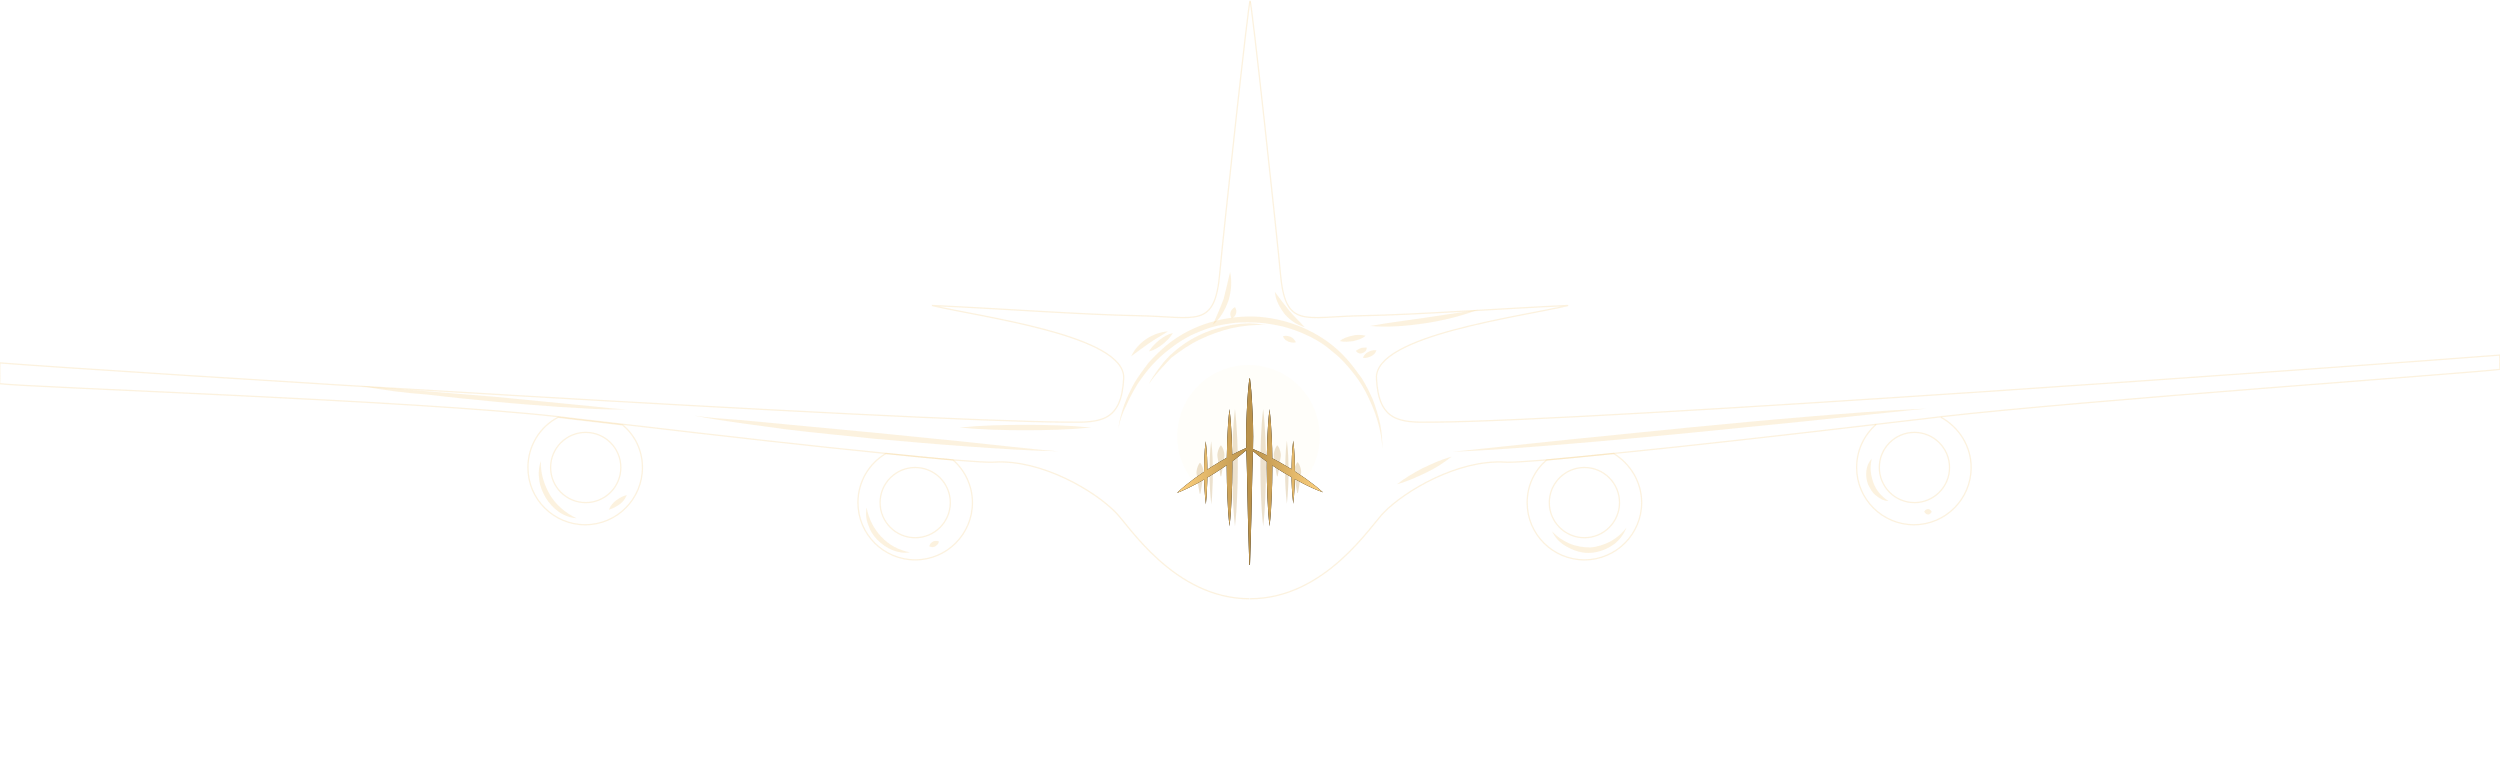 <svg xmlns="http://www.w3.org/2000/svg" width="1920" height="584" viewBox="0 0 1920 584" fill="none"><path d="M493.389 359.043C493.389 383.102 473.893 403.013 449.419 403.013C425.359 403.013 405.448 383.517 405.448 359.043C405.448 342.035 414.989 327.517 428.678 320.465C444.856 322.539 461.448 324.198 478.041 326.272C487.582 334.154 493.389 345.769 493.389 359.043Z" stroke="#F6CD82" stroke-opacity="0.25" stroke-miterlimit="10"></path><path d="M449.833 386.005C464.725 386.005 476.796 373.933 476.796 359.042C476.796 344.15 464.725 332.079 449.833 332.079C434.942 332.079 422.87 344.15 422.87 359.042C422.87 373.933 434.942 386.005 449.833 386.005Z" stroke="#F6CD82" stroke-opacity="0.25" stroke-miterlimit="10"></path><path d="M746.842 386.005C746.842 410.064 727.345 429.975 702.871 429.975C678.812 429.975 658.901 410.479 658.901 386.005C658.901 369.827 667.612 355.723 680.471 348.256C700.382 350.33 717.805 351.99 731.908 353.234C741.034 361.116 746.842 373.145 746.842 386.005Z" stroke="#F6CD82" stroke-opacity="0.25" stroke-miterlimit="10"></path><path d="M702.871 412.968C717.762 412.968 729.834 400.896 729.834 386.005C729.834 371.114 717.762 359.042 702.871 359.042C687.98 359.042 675.908 371.114 675.908 386.005C675.908 400.896 687.98 412.968 702.871 412.968Z" stroke="#F6CD82" stroke-opacity="0.25" stroke-miterlimit="10"></path><path d="M960.057 1.056C959.228 -2.677 939.317 181.501 936.828 209.294C933.094 252.849 918.991 243.309 874.605 242.479C830.635 241.649 769.657 237.086 715.731 234.597C751.82 243.309 864.65 257.412 862.99 290.598C861.331 323.783 845.153 324.612 820.264 324.198C697.894 323.783 84.567 285.353 -0.056 278.716C-0.471 282.035 0.115 291.353 -0.3 294.672C22.515 297.575 320.826 307.605 429.093 320.049C445.271 322.124 461.863 323.783 478.456 325.857C552.293 334.568 626.131 342.864 680.471 348.257C700.383 350.331 717.805 351.99 731.909 353.235C748.501 354.479 759.701 355.309 763.849 354.894C800.353 352.82 841.005 377.294 856.768 393.472C866.309 402.598 901.568 459.842 959.643 459.842" stroke="#F6CD82" stroke-opacity="0.25" stroke-miterlimit="10"></path><path d="M1490.61 320.465C1504.3 327.932 1513.84 342.45 1513.84 359.043C1513.84 383.102 1494.34 403.013 1469.87 403.013C1445.81 403.013 1425.9 383.517 1425.9 359.043C1425.9 345.769 1431.7 334.154 1440.83 325.857" stroke="#F6CD82" stroke-opacity="0.25" stroke-miterlimit="10"></path><path d="M1470.28 386.005C1485.17 386.005 1497.24 373.933 1497.24 359.042C1497.24 344.15 1485.17 332.079 1470.28 332.079C1455.39 332.079 1443.32 344.15 1443.32 359.042C1443.32 373.933 1455.39 386.005 1470.28 386.005Z" stroke="#F6CD82" stroke-opacity="0.25" stroke-miterlimit="10"></path><path d="M1260.8 386.005C1260.8 410.064 1241.3 429.975 1216.83 429.975C1192.77 429.975 1172.86 410.479 1172.86 386.005C1172.86 372.731 1178.67 361.116 1187.79 353.234C1201.48 351.99 1218.9 350.33 1239.23 348.256C1252.09 356.138 1260.8 370.242 1260.8 386.005Z" stroke="#F6CD82" stroke-opacity="0.25" stroke-miterlimit="10"></path><path d="M1216.83 412.968C1231.72 412.968 1243.79 400.896 1243.79 386.005C1243.79 371.114 1231.72 359.042 1216.83 359.042C1201.94 359.042 1189.87 371.114 1189.87 386.005C1189.87 400.896 1201.94 412.968 1216.83 412.968Z" stroke="#F6CD82" stroke-opacity="0.25" stroke-miterlimit="10"></path><path d="M960.057 1.056C960.887 -2.677 980.798 181.501 983.287 209.294C987.02 252.849 1001.12 243.309 1045.51 242.479C1089.48 241.649 1150.46 237.086 1204.38 234.597C1168.29 243.309 1055.46 257.412 1057.12 290.598C1058.78 323.783 1074.96 324.612 1099.85 324.198C1221.81 323.783 1835.13 279.353 1919.76 272.716C1920.17 276.035 1919.59 280.353 1920 283.672C1897.19 286.575 1598.87 307.605 1490.61 320.049C1474.43 322.124 1457.84 323.783 1441.24 325.857C1367.41 334.568 1293.57 342.864 1239.23 348.257C1219.32 350.331 1201.89 351.99 1187.79 353.235C1171.2 354.479 1160 355.309 1155.85 354.894C1119.35 352.82 1078.69 377.294 1062.93 393.472C1053.39 402.598 1018.13 459.842 960.057 459.842" stroke="#F6CD82" stroke-opacity="0.25" stroke-miterlimit="10"></path><path d="M858.842 329.175C859.672 322.953 861.331 316.731 863.405 310.924C865.479 305.116 868.383 299.309 871.287 293.916C874.605 288.524 878.339 283.546 882.072 278.568C886.22 274.005 890.783 269.442 895.761 265.294C915.257 249.116 941.806 241.649 967.109 243.309C992.413 245.383 1017.3 256.583 1034.31 275.664C1038.46 280.227 1042.19 285.62 1045.92 290.598C1049.24 295.99 1052.15 301.798 1054.64 307.605C1056.71 313.413 1058.78 319.635 1060.03 325.857C1061.27 332.079 1061.69 338.301 1061.69 344.524C1061.27 338.301 1060.44 332.079 1058.78 326.272C1057.12 320.05 1055.05 314.242 1052.56 308.85C1050.07 303.042 1047.17 297.65 1043.85 292.672C1040.53 287.694 1036.38 282.716 1032.24 278.153C1028.09 273.59 1023.11 269.857 1018.55 266.123C1013.57 262.39 1008.18 259.486 1002.78 256.998C997.391 254.509 991.584 252.435 985.361 250.775C979.554 249.531 973.332 248.286 967.109 247.872C960.887 247.457 955.08 247.457 948.857 247.872C942.635 248.701 936.828 249.531 931.02 251.19C925.213 252.849 919.406 255.338 914.013 257.827C908.62 260.731 903.228 264.049 898.665 267.783C893.687 271.516 889.124 275.664 884.976 280.227C880.828 284.79 877.094 289.768 873.776 294.746C870.457 300.138 867.554 305.531 865.065 311.338C862.161 316.731 860.087 322.953 858.842 329.175Z" fill="#F6CD82" fill-opacity="0.25"></path><path d="M868.798 273.589C871.287 268.197 875.435 263.634 880.412 260.315C885.39 256.997 891.198 254.923 897.005 254.508C892.027 257.826 887.05 260.315 882.487 263.634C878.338 266.537 873.775 269.856 868.798 273.589Z" fill="#F6CD82" fill-opacity="0.25"></path><path d="M882.487 269.857C884.561 266.124 887.465 263.635 890.368 261.146C893.687 258.657 897.005 256.583 900.739 255.753C898.665 259.487 895.761 261.976 892.857 264.465C889.539 266.953 886.22 269.028 882.487 269.857Z" fill="#F6CD82" fill-opacity="0.25"></path><path d="M979.139 224.227C982.872 229.205 986.191 233.768 989.924 238.331C993.658 242.894 997.806 246.627 1001.95 251.19C995.732 249.531 990.754 245.797 986.606 241.235C982.872 236.257 979.554 230.449 979.139 224.227Z" fill="#F6CD82" fill-opacity="0.25"></path><path d="M1028.92 261.976C1031.82 259.487 1035.14 258.657 1038.46 257.828C1041.78 256.998 1045.09 256.998 1048.83 257.828C1045.92 260.317 1042.61 261.146 1039.29 261.976C1035.97 262.391 1032.65 262.806 1028.92 261.976Z" fill="#F6CD82" fill-opacity="0.25"></path><path d="M1041.36 269.441C1043.02 268.197 1044.27 267.782 1045.09 267.367C1046.34 266.952 1047.17 266.952 1049.66 266.952C1049.66 269.441 1048 270.685 1046.34 271.1C1045.09 271.93 1042.61 271.515 1041.36 269.441Z" fill="#F6CD82" fill-opacity="0.25"></path><path d="M1046.75 274.835C1047.58 272.346 1049.24 271.101 1050.9 270.272C1052.56 269.442 1054.64 268.613 1057.12 269.027C1056.29 271.516 1054.64 272.761 1052.98 273.59C1050.9 274.42 1049.24 275.25 1046.75 274.835Z" fill="#F6CD82" fill-opacity="0.25"></path><path d="M533.212 319.219C544.827 320.879 556.442 321.708 568.056 322.538L603.316 325.856L673.42 332.493L743.524 339.545L778.368 343.279C789.983 344.523 801.598 345.767 813.213 346.597C789.568 346.182 766.338 344.523 742.694 342.864C719.464 341.205 695.82 339.13 672.59 337.056C649.36 334.567 625.716 332.493 602.486 329.59C579.671 326.271 556.442 323.782 533.212 319.219Z" fill="#F6CD82" fill-opacity="0.25"></path><path d="M1115.2 347.013L1206.04 337.472L1296.89 328.346C1327.17 325.442 1357.45 322.539 1387.73 320.05C1418.01 317.561 1448.3 315.072 1478.99 313.828L1388.15 323.368L1297.3 332.494C1267.02 335.398 1236.74 338.302 1206.46 340.791C1176.18 343.28 1145.89 345.768 1115.2 347.013Z" fill="#F6CD82" fill-opacity="0.25"></path><path d="M882.487 294.745C883.316 292.67 884.561 291.011 885.805 288.937L889.539 283.545L893.687 278.152L898.25 273.174C904.887 266.952 912.353 261.559 920.235 257.826C928.531 253.678 937.242 251.189 945.954 249.53L952.591 248.7L959.228 248.285L965.865 248.7C967.939 249.115 970.428 249.53 972.502 249.53C970.428 249.53 967.939 249.53 965.865 249.53L959.228 249.944L952.591 250.774L945.954 252.019C937.242 254.093 929.361 256.996 921.479 260.73C913.598 264.463 906.546 269.441 899.494 274.833C893.687 281.056 887.464 287.278 882.487 294.745Z" fill="#F6CD82" fill-opacity="0.25"></path><path d="M985.361 258.241C987.85 257.412 989.509 258.241 991.169 258.656C992.828 259.486 994.072 260.73 995.317 262.804C992.828 263.634 991.169 262.804 989.509 262.389C987.85 261.56 986.191 260.73 985.361 258.241Z" fill="#F6CD82" fill-opacity="0.25"></path><path d="M944.709 208.878C946.369 216.345 945.539 223.811 943.465 230.863C940.976 237.915 937.243 244.552 931.435 249.53C934.339 242.893 937.243 236.256 939.731 229.619C941.391 222.982 943.05 216.345 944.709 208.878Z" fill="#F6CD82" fill-opacity="0.25"></path><path d="M948.442 235.841C949.687 237.915 949.687 239.159 949.272 240.819C948.857 242.063 948.027 243.722 945.953 244.552C944.709 242.478 944.709 241.233 945.124 239.574C945.539 238.33 946.368 237.085 948.442 235.841Z" fill="#F6CD82" fill-opacity="0.25"></path><path d="M1052.15 250.36C1065.84 247.871 1079.94 246.211 1093.63 244.137C1107.32 242.063 1121.01 239.989 1135.11 237.915C1121.84 242.893 1108.15 246.211 1094.46 248.285C1080.35 250.36 1066.25 251.604 1052.15 250.36Z" fill="#F6CD82" fill-opacity="0.25"></path><path d="M736.886 328.346C753.894 326.687 770.486 326.272 787.494 326.272C804.501 326.272 821.094 326.687 838.101 328.346C821.094 330.005 804.501 330.42 787.494 330.42C770.901 330.42 753.894 330.005 736.886 328.346Z" fill="#F6CD82" fill-opacity="0.25"></path><path d="M1072.89 371.901C1079.11 366.923 1085.75 363.19 1092.8 359.457C1099.85 356.138 1106.9 352.82 1114.78 350.746C1108.56 355.723 1101.92 359.872 1094.87 363.19C1087.82 366.509 1080.77 369.827 1072.89 371.901Z" fill="#F6CD82" fill-opacity="0.25"></path><path d="M1191.94 407.991C1195.67 412.139 1200.65 415.457 1205.63 417.531C1210.61 419.605 1216 420.435 1221.39 420.435C1226.78 420.02 1231.76 418.361 1236.74 415.872C1241.3 413.383 1245.87 409.65 1249.18 405.087C1247.11 410.48 1243.38 415.457 1238.4 418.776C1233.42 422.094 1227.61 424.168 1221.81 424.583C1215.58 424.998 1209.78 423.339 1204.38 420.435C1198.58 417.531 1194.43 413.383 1191.94 407.991Z" fill="#F6CD82" fill-opacity="0.25"></path><path d="M1437.51 352.405C1435.85 359.042 1436.68 364.849 1438.75 370.657C1440.83 376.464 1444.56 381.027 1450.37 384.76C1447.05 384.76 1443.73 383.101 1440.83 380.612C1437.93 378.538 1436.27 375.22 1434.61 371.901C1433.36 368.583 1432.95 364.849 1433.36 361.531C1433.78 358.212 1435.02 354.894 1437.51 352.405Z" fill="#F6CD82" fill-opacity="0.25"></path><path d="M1477.75 393.058C1478.58 391.399 1479.82 390.984 1480.65 390.984C1481.48 390.984 1482.73 391.399 1483.55 393.058C1482.73 394.717 1481.48 395.132 1480.65 395.132C1479.82 395.132 1478.99 394.717 1477.75 393.058Z" fill="#F6CD82" fill-opacity="0.25"></path><path d="M665.538 389.738C667.197 398.449 670.93 405.916 676.738 412.138C682.545 418.361 690.012 422.509 698.723 424.168C694.16 424.998 689.597 424.168 685.449 422.509C681.301 420.849 677.153 417.946 673.834 414.627C670.516 411.309 668.027 407.161 666.782 403.012C665.123 398.864 664.708 394.301 665.538 389.738Z" fill="#F6CD82" fill-opacity="0.25"></path><path d="M713.657 419.605C714.072 417.531 715.316 416.701 716.56 415.872C717.805 415.457 719.049 415.042 721.123 415.872C720.709 417.946 719.464 418.775 718.22 419.605C716.975 420.435 715.731 420.435 713.657 419.605Z" fill="#F6CD82" fill-opacity="0.25"></path><path d="M415.404 354.063C414.989 363.604 417.893 372.315 422.456 380.197C427.019 387.664 434.071 393.886 442.782 398.034C437.804 397.619 433.241 395.96 429.093 393.056C424.945 390.152 421.626 386.419 419.137 382.271C416.648 378.123 414.574 373.145 414.159 368.582C413.33 363.604 413.745 358.626 415.404 354.063Z" fill="#F6CD82" fill-opacity="0.25"></path><path d="M467.671 391.398C468.915 388.08 470.989 386.006 473.063 384.346C475.552 382.687 478.041 381.028 481.36 380.198C480.115 383.517 478.041 385.591 475.967 387.25C473.478 388.909 470.989 390.569 467.671 391.398Z" fill="#F6CD82" fill-opacity="0.25"></path><path d="M277.27 296.404C285.566 297.233 294.277 297.648 302.989 298.478L328.707 300.552L379.73 304.7L430.752 309.678L456.056 312.167C464.352 312.996 473.063 314.241 481.359 314.241C464.352 315.071 447.345 313.411 430.337 312.582C413.33 311.337 396.322 310.093 379.315 308.433C362.307 306.774 345.3 305.115 328.292 303.041C311.285 301.796 294.277 299.722 277.27 296.404Z" fill="#F6CD82" fill-opacity="0.25"></path><g filter="url(#filter0_f_4005_2)"><path fill-rule="evenodd" clip-rule="evenodd" d="M958.754 409.715C958.966 417.695 959.179 425.662 959.469 433.668V433.754H959.988C960.278 425.749 960.491 417.782 960.704 409.802L960.704 409.8C960.809 405.865 960.914 401.926 961.028 397.977L961.808 362.114C961.963 356.814 962.119 351.444 962.275 346.067C964.135 347.718 966.06 349.286 968.025 350.796C967.982 353.581 967.958 356.368 967.958 359.168C968.044 366.705 968.131 374.155 968.478 381.691C968.737 389.228 969.257 396.678 970.124 404.214C970.99 396.678 971.51 389.228 971.769 381.691C972.116 374.155 972.289 366.705 972.289 359.168C972.289 357.421 972.285 355.679 972.273 353.939C972.653 354.211 973.034 354.481 973.415 354.751C975.433 356.175 977.469 357.563 979.522 358.915L979.653 359.775C979.761 360.396 979.86 361.009 979.96 361.619L979.961 361.625L979.961 361.626C980.179 362.969 980.395 364.297 980.692 365.665V365.752H981.212C981.51 364.384 981.725 363.056 981.944 361.713L981.944 361.713L981.944 361.713L981.945 361.705C982.004 361.339 982.064 360.972 982.126 360.603C983.716 361.619 985.317 362.613 986.929 363.587L987.016 363.639V368.698C987.059 369.693 987.102 370.71 987.146 371.727L987.146 371.729C987.189 372.747 987.232 373.765 987.276 374.762C987.536 378.833 987.795 382.818 988.315 386.89C988.835 382.818 989.095 378.833 989.268 374.762C989.383 373.44 989.422 372.08 989.46 370.732V370.732V370.732V370.732V370.731V370.731V370.731C989.48 370.048 989.499 369.368 989.528 368.698L989.579 365.157C991.236 366.123 992.912 367.068 994.598 367.998L994.812 369.823L995.245 372.769C995.354 373.393 995.454 374.008 995.553 374.62L995.553 374.62C995.772 375.963 995.988 377.291 996.285 378.659H996.805C997.102 377.291 997.318 375.963 997.536 374.62C997.636 374.008 997.736 373.393 997.844 372.769L998.254 369.984C999.185 370.483 1000.12 370.978 1001.05 371.47C1005.9 373.982 1010.75 376.234 1015.95 378.14C1011.88 374.415 1007.55 371.123 1003.22 368.005C1001.8 367.006 1000.38 366.025 998.944 365.062C999.01 364.679 999.077 364.3 999.144 363.933C999.317 362.98 999.317 361.94 999.144 360.988C998.97 360.035 998.711 358.995 998.364 358.042C998.018 357.089 997.584 356.05 996.805 355.097H996.285C995.592 356.05 995.072 357.089 994.726 358.042C994.379 358.995 994.119 360.035 993.946 360.988C993.902 361.232 993.869 361.481 993.847 361.734C992.473 360.863 991.091 360.008 989.701 359.169L989.564 359.086L989.528 356.57C989.528 354.578 989.441 352.499 989.355 350.506C989.182 346.435 988.835 342.45 988.315 338.378C987.709 342.45 987.449 346.435 987.276 350.506C987.232 351.502 987.211 352.52 987.189 353.538C987.167 354.556 987.146 355.574 987.102 356.57L987.087 357.619C985.697 356.809 984.294 356.012 982.883 355.228L983.031 353.971C983.118 353.494 983.204 352.996 983.291 352.498L983.292 352.495L983.292 352.495C983.378 351.998 983.465 351.501 983.551 351.025C983.724 350.073 983.724 349.033 983.551 348.08C983.378 347.127 983.118 346.088 982.771 345.135C982.425 344.182 981.992 343.142 981.212 342.189H980.692C979.999 343.142 979.48 344.182 979.133 345.135C978.787 346.088 978.527 347.127 978.353 348.08C978.18 349.033 978.18 350.073 978.353 351.025C978.407 351.318 978.468 351.618 978.53 351.922L978.53 351.923L978.53 351.923L978.53 351.923L978.53 351.924C978.6 352.268 978.672 352.617 978.732 352.962C977.683 352.398 976.632 351.84 975.581 351.286C974.465 350.708 973.349 350.143 972.229 349.594C972.169 345.284 972.055 340.979 971.856 336.645C971.51 329.108 970.99 321.658 970.124 314.122C969.171 321.658 968.737 329.108 968.391 336.645C968.264 340.325 968.158 343.984 968.082 347.642C966.187 346.79 964.266 345.982 962.3 345.224L962.327 344.268C962.501 338.378 962.501 332.401 962.327 326.423L961.981 317.501C961.894 314.555 961.721 311.523 961.548 308.578C961.201 302.687 960.768 296.71 959.988 290.733H959.469C958.776 296.624 958.256 302.601 957.909 308.578C957.823 310.051 957.758 311.545 957.693 313.039L957.693 313.04C957.628 314.534 957.563 316.028 957.476 317.501L957.13 326.423C956.956 332.314 956.956 338.291 957.13 344.268L957.141 344.522C954.897 345.435 952.701 346.428 950.538 347.47C950.472 343.869 950.366 340.267 950.199 336.645C949.853 329.108 949.333 321.658 948.467 314.122C947.514 321.658 947.081 329.108 946.734 336.645C946.585 340.96 946.465 345.248 946.389 349.539C945.49 350.001 944.595 350.468 943.702 350.939C942.415 351.641 941.141 352.355 939.876 353.081C939.91 352.888 939.944 352.693 939.977 352.498C940.064 352 940.151 351.502 940.237 351.025C940.411 350.073 940.411 349.033 940.237 348.08C940.064 347.127 939.804 346.088 939.458 345.135C939.111 344.182 938.678 343.142 937.898 342.189H937.379C936.686 343.142 936.166 344.182 935.819 345.135C935.473 346.088 935.213 347.127 935.04 348.08C934.866 349.033 934.866 350.073 935.04 351.025C935.093 351.318 935.154 351.619 935.216 351.923L935.216 351.923C935.356 352.609 935.499 353.311 935.559 353.971L935.74 355.507C934.294 356.372 932.854 357.25 931.417 358.138L931.401 357.003C931.401 355.011 931.315 352.932 931.228 350.94C931.055 346.868 930.708 342.883 930.188 338.812C929.582 342.883 929.322 346.868 929.149 350.94C929.106 351.936 929.084 352.954 929.062 353.971C929.041 354.989 929.019 356.007 928.976 357.003L928.937 359.689C927.401 360.672 925.866 361.674 924.339 362.697C924.329 362.264 924.286 361.834 924.211 361.421C924.038 360.468 923.778 359.428 923.432 358.475C923.085 357.522 922.652 356.483 921.872 355.53H921.353C920.66 356.483 920.14 357.522 919.793 358.475C919.447 359.428 919.187 360.468 919.014 361.421C918.84 362.374 918.84 363.413 919.014 364.366C919.067 364.659 919.128 364.959 919.19 365.263C919.249 365.55 919.308 365.84 919.361 366.128C918.372 366.831 917.389 367.543 916.415 368.264C912.083 371.469 907.839 374.848 903.854 378.659C908.965 376.667 913.816 374.241 918.58 371.729C919.049 371.474 919.516 371.217 919.983 370.958L920.313 373.202C920.422 373.826 920.521 374.441 920.621 375.053C920.839 376.396 921.055 377.724 921.353 379.093V379.179H921.872C922.17 377.811 922.386 376.483 922.604 375.14C922.703 374.528 922.803 373.912 922.912 373.289L923.345 370.257L923.496 368.97C925.326 367.914 927.138 366.837 928.927 365.743L928.976 369.131C929.019 370.127 929.062 371.145 929.106 372.163C929.149 373.181 929.192 374.199 929.235 375.195C929.495 379.267 929.755 383.251 930.275 387.323C930.795 383.251 931.055 379.267 931.141 375.195C931.256 373.873 931.295 372.513 931.333 371.165V371.165C931.353 370.482 931.372 369.801 931.401 369.131L931.472 364.166C931.825 363.944 932.177 363.722 932.527 363.5C933.863 362.652 935.199 361.789 936.53 360.911C936.548 361.02 936.566 361.13 936.584 361.239C936.605 361.367 936.626 361.495 936.647 361.623L936.647 361.626C936.865 362.969 937.081 364.297 937.379 365.665V365.752H937.898C938.196 364.383 938.412 363.056 938.63 361.713L938.63 361.713C938.729 361.101 938.829 360.485 938.938 359.861L939.029 359.24C941.339 357.674 943.627 356.062 945.868 354.404C946.021 354.291 946.174 354.177 946.327 354.064C946.31 355.762 946.301 357.463 946.301 359.168C946.388 366.705 946.474 374.155 946.821 381.691C947.081 389.228 947.6 396.678 948.467 404.214C949.333 396.678 949.853 389.228 950.113 381.691C950.459 374.155 950.632 366.705 950.632 359.168C950.632 356.369 950.62 353.581 950.588 350.797C952.832 349.016 955.034 347.161 957.169 345.192C957.319 348.832 957.408 352.504 957.497 356.187L957.497 356.189C957.544 358.162 957.592 360.138 957.65 362.114L958.429 397.891C958.544 401.839 958.649 405.779 958.754 409.715Z" fill="#B68B3D" fill-opacity="0.25"></path></g><path fill-rule="evenodd" clip-rule="evenodd" d="M917.034 370.387L958.342 344.315L1001.1 369.863C1008.9 360.402 1013.59 348.277 1013.59 335.057C1013.59 304.826 989.079 280.318 958.847 280.318C928.615 280.318 904.108 304.826 904.108 335.057C904.108 348.523 908.97 360.852 917.034 370.387Z" fill="#FFED92" fill-opacity="0.05"></path><path fill-rule="evenodd" clip-rule="evenodd" d="M959.469 433.668C959.179 425.662 958.966 417.695 958.754 409.715C958.649 405.779 958.544 401.839 958.429 397.891L957.65 362.114C957.592 360.138 957.544 358.162 957.497 356.189L957.497 356.187V356.187V356.187V356.187V356.187V356.187C957.412 352.703 957.328 349.228 957.193 345.781C954.136 348.438 950.968 350.906 947.755 353.283C947.313 353.61 946.871 353.934 946.426 354.257C946.436 355.891 946.44 357.528 946.44 359.168C946.44 366.705 946.267 374.155 945.921 381.691C945.661 389.228 945.141 396.678 944.275 404.214C943.408 396.678 942.889 389.228 942.629 381.691C942.282 374.155 942.196 366.705 942.109 359.168C942.109 358.547 942.11 357.927 942.112 357.308C939.371 359.197 936.593 361.022 933.815 362.785C931.659 364.153 929.465 365.502 927.242 366.823L927.209 369.131C927.18 369.802 927.16 370.482 927.141 371.165C927.103 372.513 927.064 373.873 926.949 375.195C926.862 379.267 926.602 383.251 926.083 387.323C925.563 383.251 925.303 379.267 925.043 375.195C925 374.199 924.956 373.181 924.913 372.163C924.87 371.145 924.827 370.127 924.783 369.131L924.771 368.272C922.944 369.331 921.099 370.369 919.242 371.382C914.263 374.006 909.194 376.54 903.854 378.621C908.018 374.639 912.453 371.11 916.979 367.762C919.509 365.89 922.096 364.075 924.707 362.316L924.783 357.003C924.827 356.007 924.848 354.989 924.87 353.971C924.892 352.954 924.913 351.936 924.956 350.94C925.13 346.868 925.39 342.883 925.996 338.812C926.516 342.883 926.862 346.868 927.036 350.94C927.122 352.932 927.209 355.011 927.209 357.003L927.26 360.62C928.478 359.821 929.698 359.035 930.918 358.26C934.639 355.944 938.36 353.683 942.165 351.517C942.237 346.564 942.37 341.624 942.542 336.645C942.889 329.108 943.322 321.658 944.275 314.122C945.141 321.658 945.661 329.108 946.007 336.645C946.2 340.847 946.313 345.022 946.374 349.2C949.886 347.362 953.447 345.579 957.121 343.977C956.957 338.097 956.959 332.218 957.13 326.423L957.476 317.501C957.563 316.028 957.628 314.534 957.693 313.04L957.693 313.039C957.758 311.545 957.823 310.051 957.909 308.578C958.256 302.601 958.776 296.624 959.469 290.733H959.988C960.768 296.71 961.201 302.687 961.548 308.578C961.721 311.523 961.894 314.555 961.981 317.501L962.327 326.423C962.501 332.401 962.501 338.378 962.327 344.268L962.31 344.852C965.948 346.32 969.449 347.952 972.934 349.717C973.009 345.366 973.131 341.02 973.282 336.645C973.628 329.108 974.062 321.658 975.014 314.122C975.881 321.658 976.4 329.108 976.747 336.645C976.982 341.761 977.098 346.836 977.148 351.926C981.125 354.053 985.08 356.25 988.917 358.564C989.928 359.174 990.936 359.792 991.939 360.418L991.994 356.57C992.037 355.574 992.059 354.556 992.08 353.538C992.102 352.52 992.124 351.502 992.167 350.506C992.34 346.435 992.6 342.45 993.207 338.378C993.726 342.45 994.073 346.435 994.246 350.506C994.333 352.499 994.419 354.578 994.419 356.57L994.498 362.038C997.318 363.85 1000.11 365.727 1002.86 367.669C1007.33 370.883 1011.8 374.275 1016 378.113C1010.64 376.149 1005.63 373.828 1000.63 371.24C998.557 370.15 996.487 369.044 994.431 367.916L994.419 368.698C994.39 369.368 994.371 370.048 994.351 370.732V370.732C994.313 372.08 994.274 373.44 994.16 374.762C993.986 378.833 993.726 382.818 993.207 386.89C992.687 382.818 992.427 378.833 992.167 374.762C992.124 373.765 992.08 372.747 992.037 371.729L992.037 371.727C991.994 370.71 991.95 369.693 991.907 368.698V366.516C989.936 365.408 987.982 364.277 986.057 363.117C983.062 361.311 980.102 359.433 977.179 357.484C977.18 358.045 977.18 358.606 977.18 359.168C977.18 366.705 977.007 374.155 976.66 381.691C976.4 389.228 975.881 396.678 975.014 404.214C974.148 396.678 973.628 389.228 973.369 381.691C973.022 374.155 972.935 366.705 972.849 359.168C972.849 357.623 972.856 356.082 972.87 354.543C972.617 354.366 972.365 354.189 972.113 354.012C968.745 351.637 965.426 349.165 962.263 346.488C962.111 351.724 961.959 356.952 961.808 362.114L961.028 397.977C960.914 401.926 960.809 405.865 960.704 409.8L960.704 409.802C960.491 417.782 960.278 425.749 959.988 433.754H959.469V433.668Z" fill="black"></path><path fill-rule="evenodd" clip-rule="evenodd" d="M959.469 433.668C959.179 425.662 958.966 417.695 958.754 409.715C958.649 405.779 958.544 401.839 958.429 397.891L957.65 362.114C957.592 360.138 957.544 358.162 957.497 356.189L957.497 356.187V356.187V356.187V356.187V356.187V356.187C957.412 352.703 957.328 349.228 957.193 345.781C954.136 348.438 950.968 350.906 947.755 353.283C947.313 353.61 946.871 353.934 946.426 354.257C946.436 355.891 946.44 357.528 946.44 359.168C946.44 366.705 946.267 374.155 945.921 381.691C945.661 389.228 945.141 396.678 944.275 404.214C943.408 396.678 942.889 389.228 942.629 381.691C942.282 374.155 942.196 366.705 942.109 359.168C942.109 358.547 942.11 357.927 942.112 357.308C939.371 359.197 936.593 361.022 933.815 362.785C931.659 364.153 929.465 365.502 927.242 366.823L927.209 369.131C927.18 369.802 927.16 370.482 927.141 371.165C927.103 372.513 927.064 373.873 926.949 375.195C926.862 379.267 926.602 383.251 926.083 387.323C925.563 383.251 925.303 379.267 925.043 375.195C925 374.199 924.956 373.181 924.913 372.163C924.87 371.145 924.827 370.127 924.783 369.131L924.771 368.272C922.944 369.331 921.099 370.369 919.242 371.382C914.263 374.006 909.194 376.54 903.854 378.621C908.018 374.639 912.453 371.11 916.979 367.762C919.509 365.89 922.096 364.075 924.707 362.316L924.783 357.003C924.827 356.007 924.848 354.989 924.87 353.971C924.892 352.954 924.913 351.936 924.956 350.94C925.13 346.868 925.39 342.883 925.996 338.812C926.516 342.883 926.862 346.868 927.036 350.94C927.122 352.932 927.209 355.011 927.209 357.003L927.26 360.62C928.478 359.821 929.698 359.035 930.918 358.26C934.639 355.944 938.36 353.683 942.165 351.517C942.237 346.564 942.37 341.624 942.542 336.645C942.889 329.108 943.322 321.658 944.275 314.122C945.141 321.658 945.661 329.108 946.007 336.645C946.2 340.847 946.313 345.022 946.374 349.2C949.886 347.362 953.447 345.579 957.121 343.977C956.957 338.097 956.959 332.218 957.13 326.423L957.476 317.501C957.563 316.028 957.628 314.534 957.693 313.04L957.693 313.039C957.758 311.545 957.823 310.051 957.909 308.578C958.256 302.601 958.776 296.624 959.469 290.733H959.988C960.768 296.71 961.201 302.687 961.548 308.578C961.721 311.523 961.894 314.555 961.981 317.501L962.327 326.423C962.501 332.401 962.501 338.378 962.327 344.268L962.31 344.852C965.948 346.32 969.449 347.952 972.934 349.717C973.009 345.366 973.131 341.02 973.282 336.645C973.628 329.108 974.062 321.658 975.014 314.122C975.881 321.658 976.4 329.108 976.747 336.645C976.982 341.761 977.098 346.836 977.148 351.926C981.125 354.053 985.08 356.25 988.917 358.564C989.928 359.174 990.936 359.792 991.939 360.418L991.994 356.57C992.037 355.574 992.059 354.556 992.08 353.538C992.102 352.52 992.124 351.502 992.167 350.506C992.34 346.435 992.6 342.45 993.207 338.378C993.726 342.45 994.073 346.435 994.246 350.506C994.333 352.499 994.419 354.578 994.419 356.57L994.498 362.038C997.318 363.85 1000.11 365.727 1002.86 367.669C1007.33 370.883 1011.8 374.275 1016 378.113C1010.64 376.149 1005.63 373.828 1000.63 371.24C998.557 370.15 996.487 369.044 994.431 367.916L994.419 368.698C994.39 369.368 994.371 370.048 994.351 370.732V370.732C994.313 372.08 994.274 373.44 994.16 374.762C993.986 378.833 993.726 382.818 993.207 386.89C992.687 382.818 992.427 378.833 992.167 374.762C992.124 373.765 992.08 372.747 992.037 371.729L992.037 371.727C991.994 370.71 991.95 369.693 991.907 368.698V366.516C989.936 365.408 987.982 364.277 986.057 363.117C983.062 361.311 980.102 359.433 977.179 357.484C977.18 358.045 977.18 358.606 977.18 359.168C977.18 366.705 977.007 374.155 976.66 381.691C976.4 389.228 975.881 396.678 975.014 404.214C974.148 396.678 973.628 389.228 973.369 381.691C973.022 374.155 972.935 366.705 972.849 359.168C972.849 357.623 972.856 356.082 972.87 354.543C972.617 354.366 972.365 354.189 972.113 354.012C968.745 351.637 965.426 349.165 962.263 346.488C962.111 351.724 961.959 356.952 961.808 362.114L961.028 397.977C960.914 401.926 960.809 405.865 960.704 409.8L960.704 409.802C960.491 417.782 960.278 425.749 959.988 433.754H959.469V433.668Z" fill="url(#paint0_linear_4005_2)"></path><defs><filter id="filter0_f_4005_2" x="753.854" y="140.733" width="412.095" height="443.021" color-interpolation-filters="sRGB"><feGaussianBlur stdDeviation="75"></feGaussianBlur></filter><linearGradient id="paint0_linear_4005_2" x1="903.854" y1="362.244" x2="1015.95" y2="362.244" gradientUnits="userSpaceOnUse"><stop stop-color="#FFD280"></stop><stop offset="0.5" stop-color="#B9914A"></stop><stop offset="1" stop-color="#FFD280"></stop></linearGradient></defs></svg>